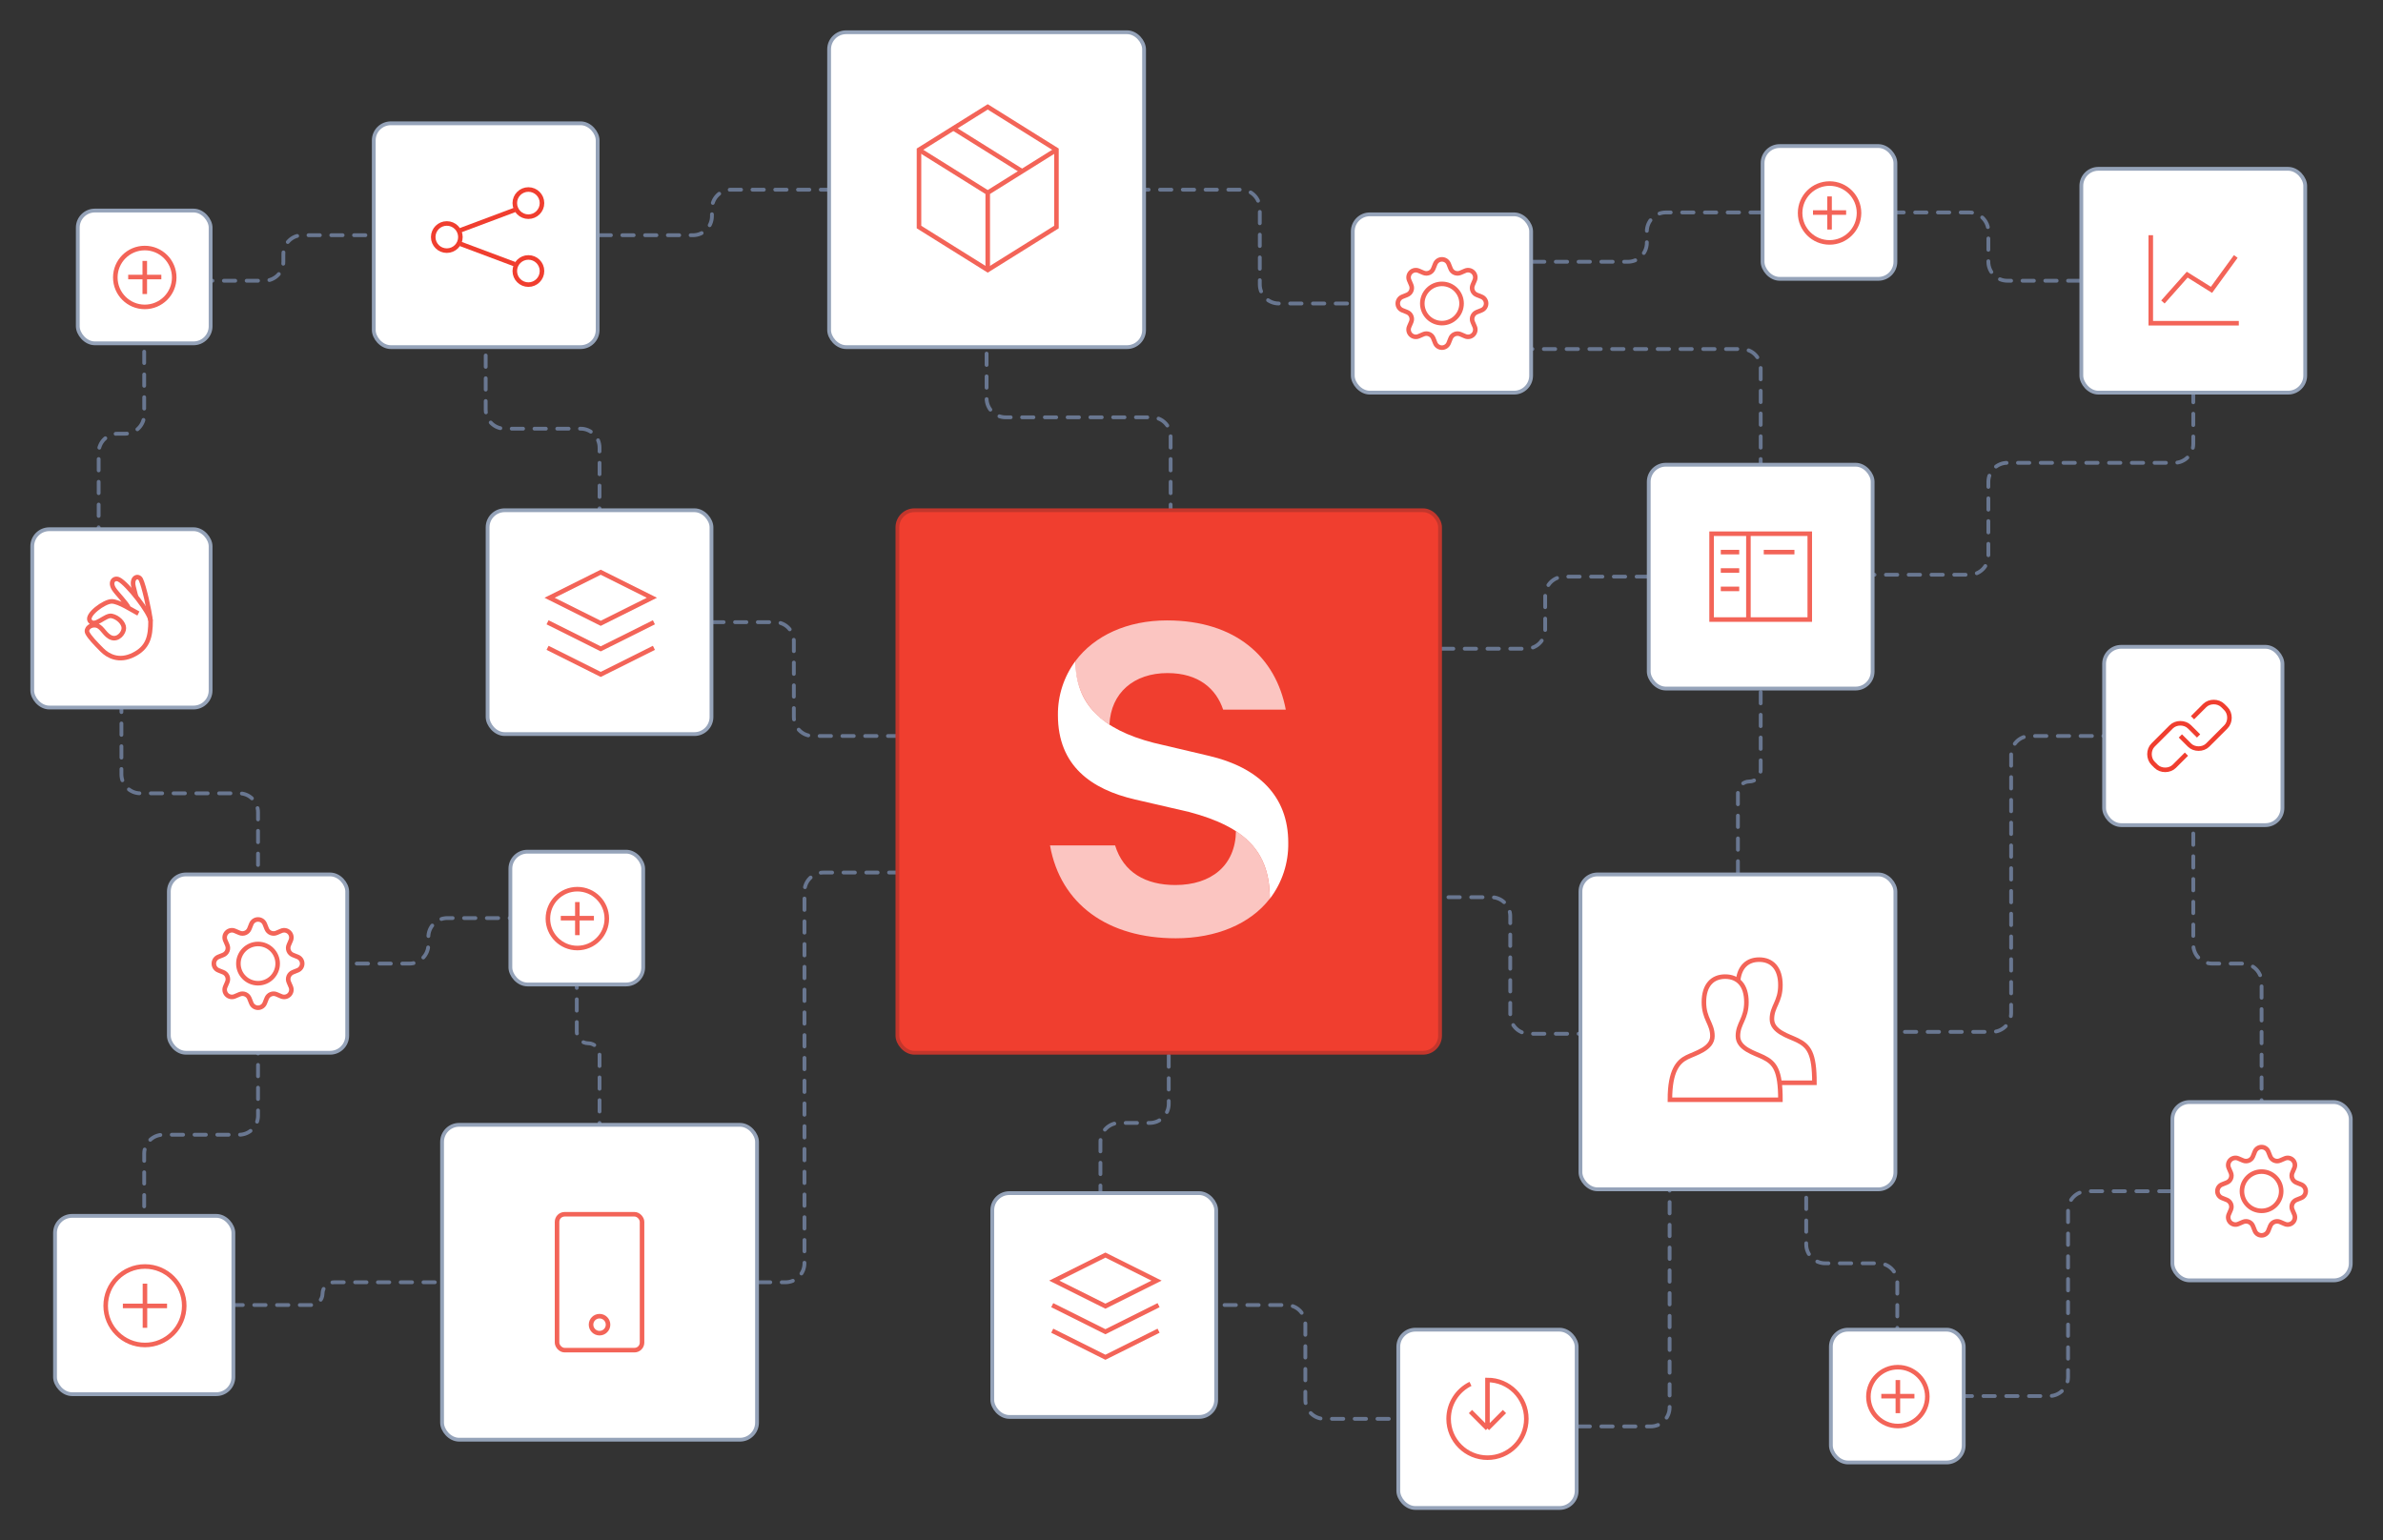 <svg viewBox="0 0 628 406" fill="none" xmlns="http://www.w3.org/2000/svg">
<rect x="0" y="0" width="628" height="406" fill="#333333" stroke="none"/>
<g id="solutions-hero-final">
<g id="lines">
<path class="line" d="M488 151.5H519C521.761 151.5 524 149.262 524 146.5V127C524 124.239 526.239 122 529 122H573C575.761 122 578 119.761 578 117V96" stroke="#95A3B9" stroke-width="1" stroke-linecap="round" stroke-linejoin="round"/>
<path class="line" d="M308.5 139L308.5 115C308.5 112.239 306.262 110 303.5 110L265 110C262.239 110 260 107.761 260 105L260 85" stroke="#95A3B9" stroke-width="1" stroke-linecap="round" stroke-linejoin="round"/>
<path class="line" d="M487 272H525C527.761 272 530 269.761 530 267V199C530 196.239 532.239 194 535 194H566" stroke="#95A3B9" stroke-width="1" stroke-linecap="round" stroke-linejoin="round"/>
<path class="line" d="M581 314H550C547.239 314 545 316.239 545 319V363C545 365.761 542.761 368 540 368L512 368" stroke="#95A3B9" stroke-width="1" stroke-linecap="round" stroke-linejoin="round"/>
<path class="line" d="M500 356L500 338C500 335.239 497.761 333 495 333L481 333C478.239 333 476 330.761 476 328L476 302" stroke="#95A3B9" stroke-width="1" stroke-linecap="round" stroke-linejoin="round"/>
<path class="line" d="M458 233L458 209C458 207.343 459.343 206 461 206V206C462.657 206 464 204.657 464 203L464 179" stroke="#95A3B9" stroke-width="1" stroke-linecap="round" stroke-linejoin="round"/>
<path class="line" d="M596 296L596 259C596 256.239 593.762 254 591 254L583 254C580.239 254 578 251.761 578 249L578 208.5" stroke="#95A3B9" stroke-width="1" stroke-linecap="round" stroke-linejoin="round"/>
<path class="line" d="M365 171L402.207 171C404.968 171 407.207 168.761 407.207 166V157C407.207 154.239 409.445 152 412.207 152H437" stroke="#95A3B9" stroke-width="1" stroke-linecap="round" stroke-linejoin="round"/>
<path class="line" d="M252 194L214.207 194C211.445 194 209.207 191.761 209.207 189V169C209.207 166.239 206.968 164 204.207 164H179" stroke="#95A3B9" stroke-width="1" stroke-linecap="round" stroke-linejoin="round"/>
<path class="line" d="M375 374H349C346.239 374 344 371.761 344 369V349C344 346.239 341.761 344 339 344H313.5" stroke="#95A3B9" stroke-width="1" stroke-linecap="round" stroke-linejoin="round"/>
<path class="line" d="M401 376H435C437.761 376 440 373.761 440 371V302.5" stroke="#95A3B9" stroke-width="1" stroke-linecap="round" stroke-linejoin="round"/>
<path class="line" d="M434 272.5L403 272.5C400.239 272.5 398 270.261 398 267.5V241.5C398 238.739 395.761 236.5 393 236.5H369" stroke="#95A3B9" stroke-width="1" stroke-linecap="round" stroke-linejoin="round"/>
<path class="line" d="M290 318.5L290 301C290 298.239 292.239 296 295 296L303 296C305.761 296 308 293.761 308 291L308 275" stroke="#95A3B9" stroke-width="1" stroke-linecap="round" stroke-linejoin="round"/>
<path class="line" d="M143 62H182.62C185.381 62 187.62 59.761 187.62 57V55C187.62 52.239 189.858 50 192.62 50L239 50" stroke="#95A3B9" stroke-width="1" stroke-linecap="round" stroke-linejoin="round"/>
<path class="line" d="M44 74H69.676C72.438 74 74.676 71.761 74.676 69V67C74.676 64.239 76.915 62 79.676 62L110 62" stroke="#95A3B9" stroke-width="1" stroke-linecap="round" stroke-linejoin="round"/>
<path class="line" d="M26 145L26 119.324C26 116.563 28.239 114.324 31 114.324L33 114.324C35.761 114.324 38 112.085 38 109.324L38 79" stroke="#95A3B9" stroke-width="1" stroke-linecap="round" stroke-linejoin="round"/>
<path class="line" d="M364 80H337C334.239 80 332 77.761 332 75V55C332 52.239 329.761 50 327 50L293 50" stroke="#95A3B9" stroke-width="1" stroke-linecap="round" stroke-linejoin="round"/>
<path class="line" d="M401 69H429C431.761 69 434 66.761 434 64V61C434 58.239 436.239 56 439 56L472 56" stroke="#95A3B9" stroke-width="1" stroke-linecap="round" stroke-linejoin="round"/>
<path class="line" d="M557 74H529C526.239 74 524 71.761 524 69V61C524 58.239 521.761 56 519 56L486 56" stroke="#95A3B9" stroke-width="1" stroke-linecap="round" stroke-linejoin="round"/>
<path class="line" d="M464 127L464 97C464 94.239 461.761 92 459 92L398.5 92" stroke="#95A3B9" stroke-width="1" stroke-linecap="round" stroke-linejoin="round"/>
<path class="line" d="M158 146L158 118C158 115.239 155.761 113 153 113L133 113C130.239 113 128 110.761 128 108L128 75" stroke="#95A3B9" stroke-width="1" stroke-linecap="round" stroke-linejoin="round"/>
<path class="line" d="M85 254H107.887C110.649 254 112.887 251.761 112.887 249V247C112.887 244.239 115.126 242 117.887 242L145 242" stroke="#95A3B9" stroke-width="1" stroke-linecap="round" stroke-linejoin="round"/>
<path class="line" d="M38 327L38 304.113C38 301.351 40.239 299.113 43 299.113L63 299.113C65.761 299.113 68 296.874 68 294.113L68 267" stroke="#95A3B9" stroke-width="1" stroke-linecap="round" stroke-linejoin="round"/>
<path class="line" d="M68 237L68 214.113C68 211.351 65.761 209.113 63 209.113L37 209.113C34.239 209.113 32 206.874 32 204.113L32 177" stroke="#95A3B9" stroke-width="1" stroke-linecap="round" stroke-linejoin="round"/>
<path class="line" d="M158 308L158 278C158 276.343 156.657 275 155 275V275C153.343 275 152 273.657 152 272L152 254" stroke="#95A3B9" stroke-width="1" stroke-linecap="round" stroke-linejoin="round"/>
<path class="line" d="M52 344H82C83.657 344 85 342.657 85 341V341C85 339.343 86.343 338 88 338L123 338" stroke="#95A3B9" stroke-width="1" stroke-linecap="round" stroke-linejoin="round"/>
<path class="line" d="M179 338H207C209.761 338 212 335.761 212 333V235C212 232.239 214.239 230 217 230L250 230" stroke="#95A3B9" stroke-width="1" stroke-linecap="round" stroke-linejoin="round"/>
</g>
<g id="boxes">
<g id="sanity">
<rect id="Rectangle 400" x="236.5" y="134.5" width="143" height="143" rx="4.5" fill="#F03E2F" stroke="#C3362C"/>
<g id="S">
<path id="Vector" d="M283.423 174.234C283.423 185.533 290.284 192.256 304.022 195.801L318.579 199.232C331.58 202.269 339.498 209.811 339.498 222.098C339.599 227.451 337.888 232.677 334.65 236.899C334.65 224.64 328.413 218.016 313.37 214.034L299.077 210.729C287.631 208.074 278.797 201.874 278.797 188.527C278.737 183.373 280.364 178.345 283.423 174.234" fill="white"/>
<path id="Vector_2" opacity="0.7" d="M325.703 219.081C331.912 223.12 334.634 228.77 334.634 236.876C329.495 243.571 320.466 247.327 309.854 247.327C291.991 247.327 279.49 238.387 276.711 222.852H293.866C296.075 229.984 301.922 233.289 309.729 233.289C319.258 233.289 325.592 228.12 325.717 219.053" fill="white"/>
<path id="Vector_3" opacity="0.7" d="M292.343 190.98C289.508 189.266 287.182 186.804 285.612 183.855C284.042 180.906 283.286 177.58 283.425 174.229C288.384 167.591 297.01 163.538 307.525 163.538C325.722 163.538 336.251 173.311 338.848 187.067H322.346C320.527 181.644 315.971 177.421 307.664 177.421C298.788 177.421 292.732 182.675 292.385 190.98" fill="white"/>
</g>
</g>
<g id="Group 302">
<rect id="Rectangle 400_2" x="416.5" y="230.5" width="83" height="83" rx="4.5" fill="white" stroke="#95A3B9"/>
<g id="U-Z / users">
<path id="Vector_4" d="M469.2 285.417H478.16C478.16 277.581 476.685 275.725 473.68 274.223C471.44 273.104 466.96 271.985 466.96 268.626C466.96 265.268 469.2 264.149 469.2 259.671C469.2 255.194 466.96 252.955 463.6 252.955C460.605 252.955 458.499 254.734 458.078 258.293" stroke="#F36458" stroke-width="1.2" stroke-linecap="round"/>
<path id="Vector_5" d="M444.56 278.701C442.32 279.82 440.08 282.059 440.08 289.895H469.2C469.2 282.059 467.725 280.203 464.72 278.701C462.48 277.582 458 276.462 458 273.104C458 269.746 460.24 268.626 460.24 264.149C460.24 259.671 458 257.433 454.64 257.433C451.28 257.433 449.04 259.671 449.04 264.149C449.04 268.626 451.28 269.746 451.28 273.104C451.28 276.462 446.8 277.582 444.56 278.701Z" stroke="#F36458" stroke-width="1.2"/>
</g>
</g>
<g id="Group 308">
<rect id="Rectangle 400_3" x="116.5" y="296.5" width="83" height="83" rx="4.5" fill="white" stroke="#95A3B9"/>
<g id="icon/mobile-device">
<g id="H-N / mobile-device">
<rect id="Rectangle 57" x="146.8" y="320.074" width="22.4" height="35.82" rx="2" stroke="#F36458" stroke-width="1.2"/>
<ellipse id="Ellipse 11" cx="158" cy="349.178" rx="2.24" ry="2.239" stroke="#F36458" stroke-width="1.2"/>
</g>
</g>
</g>
<g id="Group 301">
<rect id="Rectangle 400_4" x="434.5" y="122.5" width="59" height="59" rx="4.5" fill="white" stroke="#95A3B9"/>
<g id="icon/master-detail">
<g id="H-N / master-detail">
<rect id="Rectangle 5" x="451.063" y="140.687" width="25.873" height="22.627" stroke="#F36458" stroke-width="1.2"/>
<path id="Vector 29" d="M460.766 140.687V163.313" stroke="#F36458" stroke-width="1.2"/>
<path id="Vector 39" d="M453.489 145.535H458.341" stroke="#F36458" stroke-width="1.2"/>
<path id="Vector 43" d="M464.809 145.535H472.894" stroke="#F36458" stroke-width="1.2"/>
<path id="Vector 40" d="M453.489 150.384H458.341" stroke="#F36458" stroke-width="1.2"/>
<path id="Vector 41" d="M453.489 155.233H458.341" stroke="#F36458" stroke-width="1.2"/>
</g>
</g>
</g>
<g id="Group 309">
<rect id="Rectangle 400_5" x="548.5" y="44.5" width="59" height="59" rx="4.5" fill="white" stroke="#95A3B9"/>
<g id="A-C / chart-upward">
<path id="Rectangle 54" d="M566.8 62V85.2H590" stroke="#F36458" stroke-width="1.2"/>
<path id="Vector 64" d="M570 79.6L576.4 72.4L582.8 76.4L589.2 67.6" stroke="#F36458" stroke-width="1.2"/>
</g>
</g>
<g id="Group 316">
<rect id="Rectangle 400_6" x="368.5" y="350.5" width="47" height="47" rx="4.5" fill="white" stroke="#95A3B9"/>
<g id="icon/generate">
<g id="D-G / generate">
<path id="Ellipse 3" d="M387.52 364.789C384.11 366.451 381.76 369.951 381.76 374C381.76 379.655 386.345 384.24 392 384.24C397.656 384.24 402.24 379.655 402.24 374C402.24 368.344 397.656 363.76 392 363.76V376.56M392 376.56L396.48 372.08M392 376.56L387.52 372.08" stroke="#F36458" stroke-width="1.2"/>
</g>
</g>
</g>
<g id="Group 310">
<rect id="Rectangle 400_7" x="261.5" y="314.5" width="59" height="59" rx="4.5" fill="white" stroke="#95A3B9"/>
<g id="icon/layers">
<path id="Vector_6" d="M291.313 330.836L304.789 337.57L291.313 344.304L277.837 337.57L291.313 330.836Z" stroke="#F36458" stroke-width="1.2" stroke-linecap="square"/>
<path id="Vector_7" d="M304.789 344.304L291.313 351.038L277.837 344.304" stroke="#F36458" stroke-width="1.2" stroke-linecap="square"/>
<path id="Vector_8" d="M304.789 351.038L291.313 357.772L277.837 351.038" stroke="#F36458" stroke-width="1.2" stroke-linecap="square"/>
</g>
</g>
<g id="Group 304">
<rect id="Rectangle 400_8" x="218.5" y="8.5" width="83" height="83" rx="4.5" fill="white" stroke="#95A3B9"/>
<g id="icon/package">
<g id="O-T / package">
<path id="Vector_9" d="M260.299 28.172L242.188 39.485V59.849L260.299 71.163L278.41 59.849V39.485L260.299 28.172Z" stroke="#F36458" stroke-width="1.2"/>
<path id="Vector 3" d="M260.299 50.799V71.163M260.299 50.799L242.188 39.485M260.299 50.799L278.41 39.485" stroke="#F36458" stroke-width="1.2"/>
<path id="Vector 4" d="M251.243 33.828L269.355 45.142" stroke="#F36458" stroke-width="1.2"/>
</g>
</g>
</g>
<g id="Group 303">
<rect id="Rectangle 400_9" x="98.5" y="32.5" width="59" height="59" rx="4.5" fill="white" stroke="#95A3B9"/>
<g id="icon/share-android">
<path id="Vector_10" d="M135.667 55.325L121.333 60.697L135.667 55.325ZM135.667 69.651L121.333 64.279L135.667 69.651Z" stroke="#F03E2F" stroke-width="1.2" stroke-linecap="square"/>
<path id="Vector_11" d="M117.75 66.069C119.729 66.069 121.333 64.466 121.333 62.488C121.333 60.51 119.729 58.906 117.75 58.906C115.771 58.906 114.167 60.51 114.167 62.488C114.167 64.466 115.771 66.069 117.75 66.069Z" stroke="#F03E2F" stroke-width="1.2" stroke-linecap="square"/>
<path id="Vector_12" d="M139.25 57.116C141.229 57.116 142.833 55.512 142.833 53.535C142.833 51.557 141.229 49.953 139.25 49.953C137.271 49.953 135.667 51.557 135.667 53.535C135.667 55.512 137.271 57.116 139.25 57.116Z" stroke="#F03E2F" stroke-width="1.2" stroke-linecap="square"/>
<path id="Vector_13" d="M139.25 75.023C141.229 75.023 142.833 73.42 142.833 71.442C142.833 69.464 141.229 67.86 139.25 67.86C137.271 67.86 135.667 69.464 135.667 71.442C135.667 73.42 137.271 75.023 139.25 75.023Z" stroke="#F03E2F" stroke-width="1.2" stroke-linecap="square"/>
</g>
</g>
<g id="Group 313">
<rect id="Rectangle 400_10" x="44.5" y="230.5" width="47" height="47" rx="4.5" fill="white" stroke="#95A3B9"/>
<g id="A-C / cog">
<ellipse id="Ellipse 2" cx="68" cy="254.001" rx="5.175" ry="5.172" stroke="#F36458" stroke-width="1.2"/>
<path id="Vector_14" d="M70.28 244.828L69.774 243.565C69.484 242.84 68.781 242.364 68 242.364C67.219 242.364 66.516 242.84 66.226 243.565L65.72 244.828C65.523 245.32 65.137 245.711 64.648 245.913C64.159 246.116 63.609 246.112 63.123 245.904L61.87 245.367C61.152 245.06 60.32 245.22 59.768 245.772C59.215 246.324 59.054 247.158 59.362 247.876L59.898 249.126C60.107 249.613 60.11 250.162 59.908 250.651C59.705 251.14 59.314 251.526 58.823 251.722L57.557 252.228C56.832 252.518 56.357 253.22 56.357 254.001C56.357 254.782 56.832 255.484 57.557 255.774L58.823 256.28C59.314 256.476 59.705 256.862 59.908 257.351C60.11 257.839 60.107 258.389 59.898 258.875L59.362 260.126C59.054 260.844 59.215 261.677 59.768 262.23C60.32 262.782 61.152 262.942 61.87 262.634L63.123 262.098C63.609 261.889 64.159 261.886 64.648 262.088C65.137 262.291 65.523 262.682 65.72 263.174L66.226 264.436C66.516 265.162 67.219 265.637 68 265.637C68.781 265.637 69.484 265.162 69.774 264.436L70.28 263.174C70.476 262.682 70.863 262.291 71.352 262.088C71.841 261.886 72.391 261.889 72.877 262.098L74.13 262.634C74.848 262.942 75.68 262.782 76.232 262.23C76.785 261.677 76.946 260.844 76.638 260.126L76.102 258.875C75.893 258.389 75.89 257.839 76.092 257.351C76.295 256.862 76.686 256.476 77.177 256.28L78.442 255.774C79.168 255.484 79.643 254.782 79.643 254.001C79.643 253.22 79.168 252.518 78.442 252.228L77.177 251.722C76.686 251.526 76.295 251.14 76.092 250.651C75.89 250.162 75.893 249.613 76.102 249.126L76.638 247.876C76.946 247.158 76.785 246.324 76.232 245.772C75.68 245.22 74.848 245.06 74.13 245.367L72.877 245.904C72.391 246.112 71.841 246.116 71.352 245.913C70.863 245.711 70.476 245.32 70.28 244.828Z" stroke="#F36458" stroke-width="1.2"/>
</g>
</g>
<g id="Group 317">
<rect id="Rectangle 400_11" x="554.5" y="170.5" width="47" height="47" rx="4.5" fill="white" stroke="#95A3B9"/>
<g id="icon/link">
<g id="H-N / link">
<path id="Vector 33" d="M574.6 193.992L577 196.392C578.25 197.642 580.55 197.642 581.8 196.392L586.6 191.592C587.85 190.342 587.85 188.042 586.6 186.792L585.8 185.992C584.55 184.742 582.25 184.742 581 185.992L577.8 189.192" stroke="#F03E2F" stroke-width="1.2"/>
<path id="Vector 34" d="M579.4 193.992C578.067 192.658 578.333 192.925 577 191.592C575.75 190.342 573.45 190.342 572.2 191.592L567.4 196.392C566.15 197.641 566.15 199.942 567.4 201.192L568.2 201.992C569.45 203.241 571.75 203.241 573 201.992L576.2 198.792" stroke="#F03E2F" stroke-width="1.2"/>
</g>
</g>
</g>
<g id="Group 325">
<rect id="Rectangle 400_12" x="572.5" y="290.5" width="47" height="47" rx="4.5" fill="white" stroke="#95A3B9"/>
<g id="A-C / cog_2">
<ellipse id="Ellipse 2_2" cx="596" cy="314.001" rx="5.175" ry="5.172" stroke="#F36458" stroke-width="1.2"/>
<path id="Vector_15" d="M598.28 304.828L597.774 303.565C597.484 302.84 596.781 302.364 596 302.364C595.219 302.364 594.516 302.84 594.226 303.565L593.72 304.828C593.524 305.32 593.137 305.711 592.648 305.913C592.159 306.116 591.609 306.112 591.123 305.904L589.87 305.367C589.152 305.06 588.32 305.22 587.768 305.772C587.215 306.324 587.054 307.158 587.362 307.876L587.898 309.126C588.107 309.613 588.11 310.162 587.908 310.651C587.705 311.14 587.314 311.526 586.823 311.722L585.558 312.228C584.832 312.518 584.357 313.22 584.357 314.001C584.357 314.782 584.832 315.484 585.558 315.774L586.823 316.28C587.314 316.476 587.705 316.862 587.908 317.351C588.11 317.839 588.107 318.389 587.898 318.875L587.362 320.126C587.054 320.844 587.215 321.677 587.768 322.23C588.32 322.782 589.152 322.942 589.87 322.634L591.123 322.098C591.609 321.889 592.159 321.886 592.648 322.088C593.137 322.291 593.524 322.682 593.72 323.174L594.226 324.436C594.516 325.162 595.219 325.637 596 325.637C596.781 325.637 597.484 325.162 597.774 324.436L598.28 323.174C598.476 322.682 598.863 322.291 599.352 322.088C599.841 321.886 600.391 321.889 600.877 322.098L602.13 322.634C602.848 322.942 603.68 322.782 604.232 322.23C604.785 321.677 604.946 320.844 604.638 320.126L604.102 318.875C603.893 318.389 603.89 317.839 604.092 317.351C604.295 316.862 604.686 316.476 605.177 316.28L606.442 315.774C607.168 315.484 607.643 314.782 607.643 314.001C607.643 313.22 607.168 312.518 606.442 312.228L605.177 311.722C604.686 311.526 604.295 311.14 604.092 310.651C603.89 310.162 603.893 309.613 604.102 309.126L604.638 307.876C604.946 307.158 604.785 306.324 604.232 305.772C603.68 305.22 602.848 305.06 602.13 305.367L600.877 305.904C600.391 306.112 599.841 306.116 599.352 305.913C598.863 305.711 598.476 305.32 598.28 304.828Z" stroke="#F36458" stroke-width="1.2"/>
</g>
</g>
<g id="Group 314">
<rect id="Rectangle 400_13" x="356.5" y="56.5" width="47" height="47" rx="4.5" fill="white" stroke="#95A3B9"/>
<g id="A-C / cog_3">
<ellipse id="Ellipse 2_3" cx="380" cy="80.001" rx="5.175" ry="5.172" stroke="#F36458" stroke-width="1.2"/>
<path id="Vector_16" d="M382.28 70.828L381.774 69.565C381.484 68.84 380.781 68.364 380 68.364C379.219 68.364 378.516 68.84 378.226 69.565L377.72 70.828C377.524 71.32 377.137 71.711 376.648 71.913C376.159 72.116 375.609 72.112 375.123 71.904L373.87 71.367C373.152 71.06 372.32 71.22 371.768 71.772C371.215 72.325 371.054 73.158 371.362 73.876L371.898 75.126C372.107 75.612 372.11 76.162 371.908 76.651C371.705 77.139 371.314 77.526 370.823 77.722L369.558 78.228C368.832 78.518 368.357 79.22 368.357 80.001C368.357 80.782 368.832 81.484 369.558 81.774L370.823 82.28C371.314 82.476 371.705 82.862 371.908 83.351C372.11 83.839 372.107 84.389 371.898 84.876L371.362 86.126C371.054 86.844 371.215 87.677 371.768 88.23C372.32 88.782 373.152 88.942 373.87 88.635L375.123 88.098C375.609 87.889 376.159 87.886 376.648 88.088C377.137 88.291 377.524 88.682 377.72 89.174L378.226 90.436C378.516 91.162 379.219 91.638 380 91.638C380.781 91.638 381.484 91.162 381.774 90.436L382.28 89.174C382.476 88.682 382.863 88.291 383.352 88.088C383.841 87.886 384.391 87.889 384.877 88.098L386.13 88.635C386.848 88.942 387.68 88.782 388.232 88.23C388.785 87.677 388.946 86.844 388.638 86.126L388.102 84.875C387.893 84.389 387.89 83.839 388.092 83.351C388.295 82.862 388.686 82.476 389.177 82.28L390.442 81.774C391.168 81.484 391.643 80.782 391.643 80.001C391.643 79.22 391.168 78.518 390.442 78.228L389.177 77.722C388.686 77.526 388.295 77.139 388.092 76.651C387.89 76.162 387.893 75.612 388.102 75.126L388.638 73.876C388.946 73.158 388.785 72.325 388.232 71.772C387.68 71.22 386.848 71.06 386.13 71.367L384.877 71.904C384.391 72.112 383.841 72.116 383.352 71.913C382.863 71.711 382.476 71.32 382.28 70.828Z" stroke="#F36458" stroke-width="1.2"/>
</g>
</g>
<g id="Group 307">
<rect id="Rectangle 400_14" x="8.5" y="139.5" width="47" height="47" rx="4.5" fill="white" stroke="#95A3B9"/>
<g id="O-T / ok-hand">
<path id="Vector 44" d="M36.474 161.72C34.969 160.968 31.354 158.52 29.434 158.52C27.514 158.52 22.628 162.062 23.68 163.64C24.96 165.56 27.713 162.009 29.434 162.36C31.155 162.711 32.64 164.28 32.64 165.56C32.64 166.84 31.155 168.682 29.434 168.12C27.713 167.558 26.991 165.357 25.594 164.92C23.952 164.406 22.475 165.71 23.04 166.84C23.605 167.971 25.097 169.529 26.874 171.32C28.47 172.928 31.354 174.52 35.194 172.6C39.034 170.68 39.68 167.8 39.68 163.64C39.68 161.72 33.578 153.872 31.354 152.76C30.074 152.12 28.8 153.4 30.074 155.32C30.866 156.513 33.28 158.875 33.92 160.28" stroke="#F36458" stroke-width="1.2"/>
<path id="Vector 45" d="M39.675 163.64C39.408 160.971 37.924 154.379 37.115 152.76C36.475 151.48 34.555 152.12 35.195 154.68C35.675 156.6 35.84 157.24 35.84 157.24" stroke="#F36458" stroke-width="1.2"/>
</g>
</g>
<g id="Group 315">
<rect id="Rectangle 400_15" x="128.5" y="134.5" width="59" height="59" rx="4.5" fill="white" stroke="#95A3B9"/>
<g id="icon/layers_2">
<path id="Vector_17" d="M158.313 150.836L171.789 157.57L158.313 164.304L144.837 157.57L158.313 150.836Z" stroke="#F36458" stroke-width="1.2" stroke-linecap="square"/>
<path id="Vector_18" d="M171.789 164.304L158.313 171.038L144.837 164.304" stroke="#F36458" stroke-width="1.2" stroke-linecap="square"/>
<path id="Vector_19" d="M171.789 171.038L158.313 177.772L144.837 171.038" stroke="#F36458" stroke-width="1.2" stroke-linecap="square"/>
</g>
</g>
<g id="Group 324">
<rect id="Rectangle 400_16" x="464.5" y="38.5" width="35" height="35" rx="4.5" fill="white" stroke="#95A3B9"/>
<g id="icon/add-circle">
<g id="A-C / add-circle">
<ellipse id="Ellipse 4" cx="482.151" cy="56.141" rx="7.762" ry="7.758" stroke="#F36458" stroke-width="1.2"/>
<line id="Line 12" x1="477.785" y1="56.026" x2="486.517" y2="56.026" stroke="#F36458" stroke-width="1.2"/>
<path id="Vector 9" d="M482.151 51.777V60.505" stroke="#F36458" stroke-width="1.2"/>
</g>
</g>
</g>
<g id="Group 323">
<rect id="Rectangle 400_17" x="482.5" y="350.5" width="35" height="35" rx="4.5" fill="white" stroke="#95A3B9"/>
<g id="icon/add-circle_2">
<g id="A-C / add-circle_2">
<ellipse id="Ellipse 4_2" cx="500.151" cy="368.141" rx="7.762" ry="7.758" stroke="#F36458" stroke-width="1.2"/>
<line id="Line 12_2" x1="495.785" y1="368.026" x2="504.517" y2="368.026" stroke="#F36458" stroke-width="1.2"/>
<path id="Vector 9_2" d="M500.151 363.777V372.505" stroke="#F36458" stroke-width="1.2"/>
</g>
</g>
</g>
<g id="Group 329">
<rect id="Rectangle 400_18" x="20.5" y="55.5" width="35" height="35" rx="4.5" fill="white" stroke="#95A3B9"/>
<g id="icon/add-circle_3">
<g id="A-C / add-circle_3">
<ellipse id="Ellipse 4_3" cx="38.151" cy="73.141" rx="7.762" ry="7.758" stroke="#F36458" stroke-width="1.2"/>
<line id="Line 12_3" x1="33.785" y1="73.026" x2="42.517" y2="73.026" stroke="#F36458" stroke-width="1.2"/>
<path id="Vector 9_3" d="M38.151 68.777V77.505" stroke="#F36458" stroke-width="1.2"/>
</g>
</g>
</g>
<g id="Group 330">
<rect id="Rectangle 400_19" x="134.5" y="224.5" width="35" height="35" rx="4.5" fill="white" stroke="#95A3B9"/>
<g id="icon/add-circle_4">
<g id="A-C / add-circle_4">
<ellipse id="Ellipse 4_4" cx="152.151" cy="242.141" rx="7.762" ry="7.758" stroke="#F36458" stroke-width="1.2"/>
<line id="Line 12_4" x1="147.785" y1="242.026" x2="156.517" y2="242.026" stroke="#F36458" stroke-width="1.2"/>
<path id="Vector 9_4" d="M152.151 237.777V246.505" stroke="#F36458" stroke-width="1.2"/>
</g>
</g>
</g>
<g id="Group 328">
<rect id="Rectangle 400_20" x="14.5" y="320.5" width="47" height="47" rx="4.5" fill="white" stroke="#95A3B9"/>
<g id="icon/add-circle_5">
<g id="A-C / add-circle_5">
<ellipse id="Ellipse 4_5" cx="38.202" cy="344.188" rx="10.349" ry="10.344" stroke="#F36458" stroke-width="1.2"/>
<line id="Line 12_5" x1="32.38" y1="344.235" x2="44.023" y2="344.235" stroke="#F36458" stroke-width="1.2"/>
<path id="Vector 9_5" d="M38.202 338.37V350.007" stroke="#F36458" stroke-width="1.2"/>
</g>
</g>
</g>
</g>
</g>
<defs>
  <style>
    .line {
      stroke: #697791;
    stroke-dasharray: 3;
    stroke-dashoffset: 3;
    -webkit-animation: dash 5s linear infinite;
    animation: dash 5s linear infinite;
    }

    @keyframes dash {
      to {
        stroke-dashoffset: -50;
      }
    }
  </style>
</defs>
</svg>
